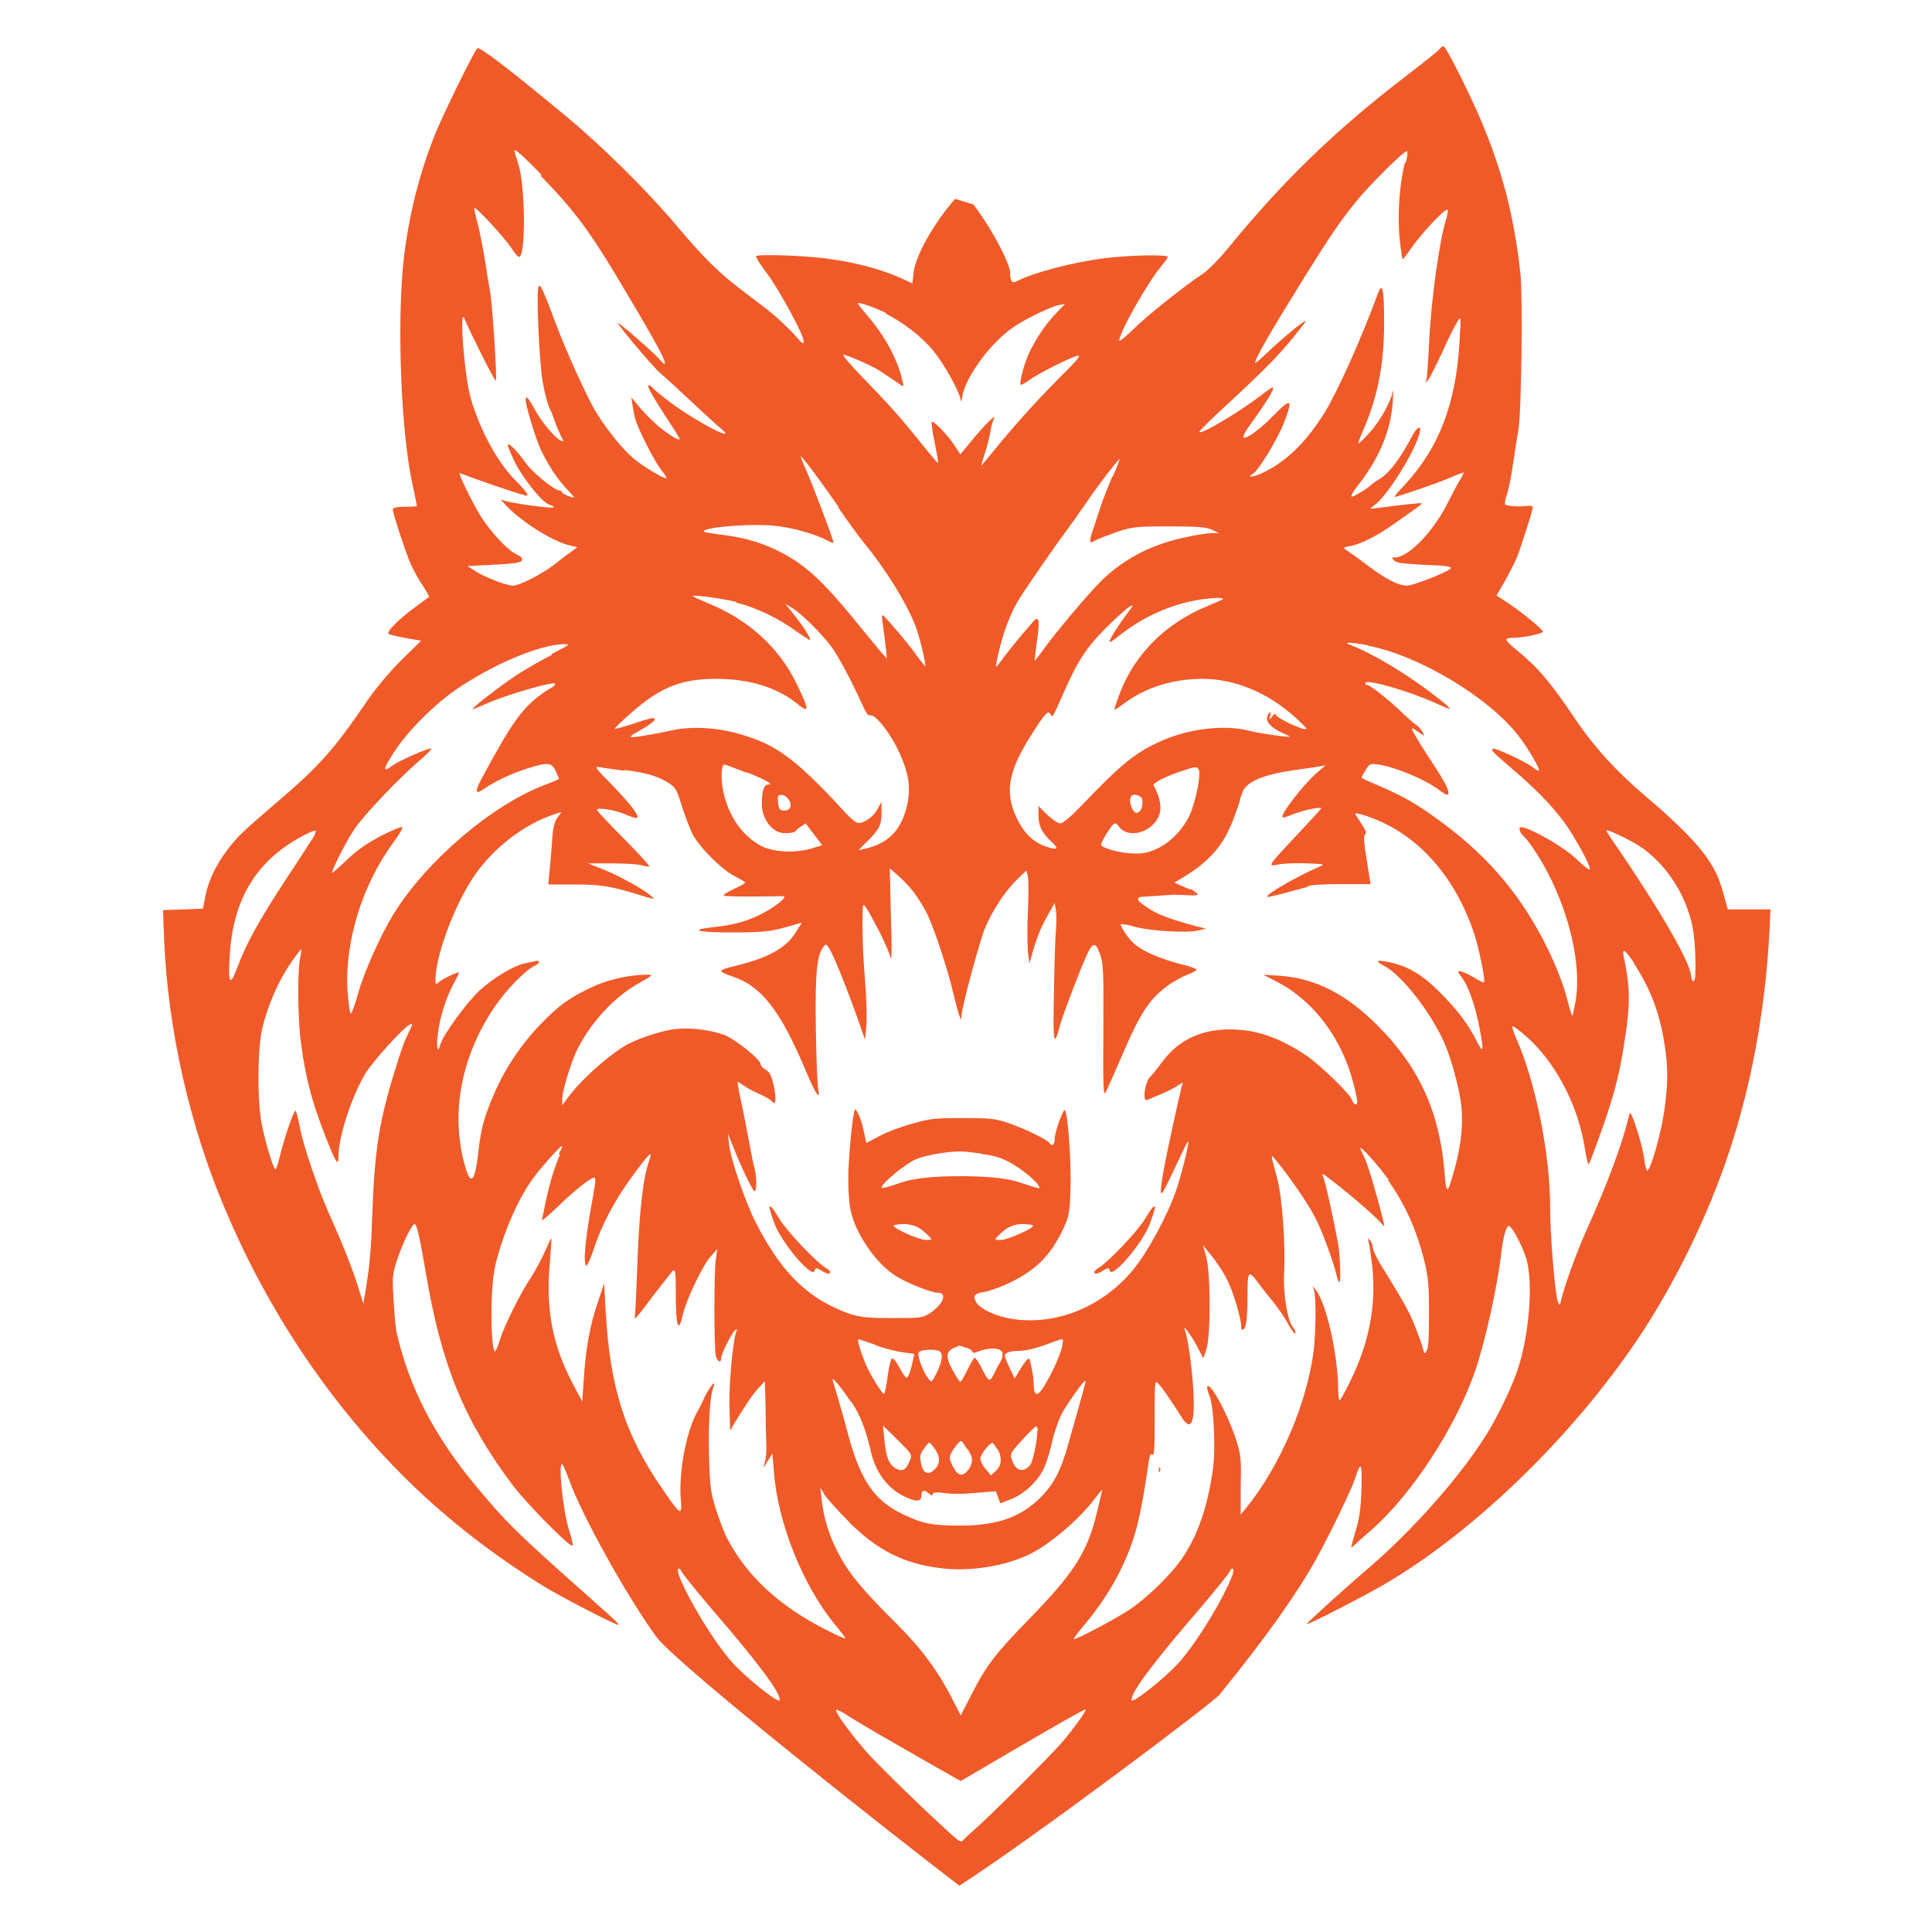 <?xml version="1.0" encoding="UTF-8"?>
<svg xmlns="http://www.w3.org/2000/svg" id="Layer_1" version="1.1" viewBox="0 0 512 512">
  <defs>
    <style>
      .st0 {
        fill: #f05a29;
        fill-rule: evenodd;
      }
    </style>
  </defs>
  <path class="st0" d="M233.6,460c4,2.3,10.3,5.9,14.1,8.1l6.9,3.9,8-4.7c4.4-2.6,11.8-6.9,16.5-9.6s8.5-4.8,8.6-4.7c.3.3-3,4.9-6.3,8.8-3.4,3.9-19.9,20.3-23.3,23.2-1.2,1-2.4,2.2-2.8,2.6-.5.7-1,.5-3-1.3-6.7-6-18.3-17.3-22.2-21.5-4.5-5.1-9-11.2-8.5-11.7.1-.1,1.3.4,2.5,1.2,1.2.8,5.5,3.4,9.5,5.7ZM254.3,499.7c19.4-12.5,67.1-48.4,68.9-50.6,12.4-15.3,20.4-26.6,25.7-36.1,3.4-6.2,9.2-18.1,10.1-20.9,1.7-5.2,2-4.7,1.8,2.7-.2,5.4-.6,7.9-1.6,11.1-.7,2.3-1.2,4.2-1.1,4.2s.5-.3.9-.7c.4-.4,2.4-2.2,4.5-4,10.7-9.4,22.4-27.3,27.5-42.3,2.6-7.6,5.8-22.1,6.8-30.6.5-4.6,1.4-7.8,2.1-7.6.9.3,3.4,5,4.5,8.4,2.1,6.4.8,21.6-2.6,30.8-2,5.4-5.8,13.1-9,17.8-6.9,10.6-18.8,23.9-29.7,33.3-8.5,7.3-16.9,15-16.8,15.2.3.3,17-8.3,22.2-11.5,23.2-14,48.5-38.7,65.5-64,9.8-14.6,18.7-32.8,24.3-49.8,5.9-17.8,9.5-37.6,10.6-57.8l.3-6.3h-11.3l-.7-2.5c-1.5-5.5-2.2-7.2-4.5-10.7-2.6-4-8.4-9.9-16.5-16.7-7.8-6.6-13.8-13.2-18.7-20.5-6.9-10.2-9.8-13.6-16-18.7-1.3-1-2.3-2.1-2.3-2.4s.9-.5,2.1-.5c2.5,0,7.6-1.1,7.6-1.6s-5.2-4.9-9-7.4l-3.3-2.2,2.2-3.8c1.2-2.1,2.6-4.9,3.2-6.3.9-2.2,4.2-12.4,4.2-13.2s-1.6-.3-3.5-.3-3.6-.2-3.8-.5,0-1.5.5-2.8c.4-1.3,1.2-5,1.6-8.2.5-3.2,1.1-7.2,1.4-8.9.8-4.2,1.2-35.7.5-41.6-1.7-15-4.7-26.7-10.3-40-3-7.2-9.4-19.9-10-19.9s-.9.4-1.3.9c-.4.5-4.2,3.5-8.5,6.8-18.8,14.4-32.9,28-47.7,46.2-2.2,2.6-5,5.5-6.4,6.4-4.7,3.1-14.3,10.7-18.2,14.5-2.1,2.1-3.9,3.5-3.9,3.2,0-2.1,7.5-15.4,11.1-19.7,1-1.2,1.8-2.3,1.8-2.5,0-.7-9.8-.5-16.6.3-8.2,1-19.3,3.9-23.6,6.2-1.1.6-1.6-.2-1.6-2.3s-4-10.4-9.7-18.1l-4.9-1.5c-5.8,6.7-10.5,15.1-11,19.6l-.3,2.8-3.5-1.6c-5-2.2-12.1-4.1-19.4-5-6.3-.8-18-1.2-18.5-.6-.2.2,1.2,2.4,3.1,4.9,3.1,4.2,9.5,16,9.5,17.6s-1.5-.8-3.4-2.7c-4.2-4.1-4.3-4.2-11.7-9.8-7.1-5.3-11.1-9.2-18.5-18-8.1-9.6-20.3-21.7-31.2-30.6-14.4-11.9-21.2-17-21.7-16.5-1,1-9.6,18.5-11.6,23.8-4.4,11.2-7.2,23.5-8.2,35.1-1.4,16.7-.3,42.6,2.4,55.6.8,3.7,1.4,6.7,1.4,6.8s-1.4.2-3.2.2-3.2.2-3.2.7c0,1.1,3.5,11.7,4.8,14.6.7,1.5,2,4,3.1,5.5,1,1.6,1.8,3,1.7,3.1-.1,0-1.6,1.2-3.4,2.5-4.7,3.4-8.1,6.9-7.3,7.3.3.2,2.4.7,4.6,1.1l4,.7-5.3,5.2c-3,3-6.8,7.5-8.9,10.6-9.1,13.3-12.5,17.2-24.7,27.6-8.5,7.3-9.8,8.5-12.5,12.1-3,4-5,8.1-5.8,12.3l-.6,3.2-5.3.2-5.3.2.3,7.9c1,23.8,6.8,49.5,16.3,71.7,11.2,26.4,26.8,49.8,46.1,69.4,11.2,11.3,23.6,21.1,37.9,30,4.8,3,19.8,10.7,20.1,10.4s-3.3-3.3-7.6-7.2c-19.3-17.1-22.3-20.1-30.1-29.5-11.2-13.4-17.8-26.4-21.1-40.8-.3-1.2-.6-5.1-.8-8.7-.4-6.3-.3-6.8,1.1-11,1.5-4.4,3.8-9,4.5-9s1.7,5.7,3,13.2c4.1,24.2,10.1,38.8,22.9,55.9,3.6,4.8,15.3,16.7,15.9,16.1.2-.2-.2-2-.9-4.1-1.7-5.5-3-18.8-1.7-17.4.2.3,1,2.1,1.7,4,3.3,9.4,15.6,31.4,23.3,41.9,6.9,8.4,61.9,51.8,80.5,66ZM209.2,212.2c.8,1.6,0,2.8-1.7,2.6-.9-.1-1.2-.6-1.3-2.2-.2-1.9,0-2,1.1-1.9.7,0,1.5.8,1.9,1.5ZM302.7,211.8c.3,1.8-.4,3.6-1.5,3.6s-2.4-3.4-1.3-4.5c.7-.7,2.6,0,2.8.9ZM273.8,324.8c0,.8-6.8,3.8-8.6,3.8-1.9,0-1.9,0,.4-2.1,1.5-1.4,3.4-2.1,5.3-2.1,1.6,0,2.9.2,2.9.4ZM236.8,324.8c0,.8,6.8,3.8,8.6,3.8,1.9,0,1.9,0-.4-2.1-1.5-1.4-3.4-2.1-5.3-2.1-1.6,0-2.9.2-2.9.4ZM247.9,384.2c1.4,2.1,1.2,3.9-.4,5.4-1.6,1.4-2.9.8-3.4-1.7-.4-1.9-.3-2.5.7-3.9.6-.9,1.3-1.7,1.5-1.7.2,0,.9.9,1.6,1.9ZM264.3,383.9c1.3,2.2,1.2,4.5-.4,5.9l-1.3,1.2-1.4-1.7c-.8-.9-1.4-2.2-1.4-2.8,0-1,2.4-4.1,3.2-4.1.2,0,.7.7,1.2,1.6ZM256.8,384.8c1.2,1.3,1,3.5-.5,5.1-1.4,1.5-2.6,1.1-3.8-1.3-1-2-1-2.4-.3-3.7.4-.8,1.2-1.9,1.7-2.4.8-.8.9-.8,1.4,0,.3.5,1,1.5,1.6,2.2ZM248.8,358c1.2.5,1,2.5-.5,5.7-1.4,2.7-1.4,2.8-2.3,1.6-1.4-1.8-2.9-5.9-2.6-6.8.3-.8,3.7-1.1,5.4-.5ZM241.1,387.1c-1,2.4-1.8,2.9-3.4,2.2-2-.9-2.9-3-3.3-7.5l-.4-4,3.9,3.8c3.8,3.8,3.9,3.9,3.2,5.5ZM274.9,379.2c0,2.7-1.2,8.2-1.9,9.1-1.9,2.1-3.8,1.5-4.8-1.3-.6-1.7-.5-1.9,2.7-5.4,1.8-2,3.5-3.6,3.7-3.6.2,0,.4.5.4,1.2ZM256,357.1c.9.3,1.7.8,1.7,1.1s.4.4.9.2c3.6-1.5,7.1-1.3,7.1.4s-.8,2.2-1.7,4.1c-1.8,3.7-1.7,3.8-4-.6-.7-1.4-1.5-2.5-1.7-2.5s-1.1,1.5-1.9,3.2c-.9,1.8-1.7,3.2-1.9,3.2s-1.1-1.4-2.1-3.2c-1.9-3.5-1.7-5,.7-5.9.6-.3,1.2-.5,1.2-.5,0,0,.8.2,1.7.6ZM232,356.5c2.5.9,5.8,1.7,7.4,1.9l2.9.4-.4,1.9c-.5,2.5-1.2,4.4-1.7,4.4-.2,0-1.1-1.2-1.9-2.8-.9-1.7-1.7-2.6-2-2.2-.3.3-.8,2.5-1.1,4.9s-.8,4.4-.9,4.4c-.6,0-3.9-5.4-5.1-8.4-1.4-3.5-2.1-6.1-1.7-6.1.1,0,2.3.7,4.8,1.6ZM281.5,356.7c-.6,3.3-5.4,12.7-6.6,12.7s-.8-2.1-1.1-4.6c-.4-2.5-.9-4.7-1.1-4.8-.2-.1-1.2,1-2.1,2.5l-1.7,2.8-1.3-2.7c-.7-1.5-1.3-2.9-1.3-3.3,0-.8,1.3-1.3,3.6-1.3s5.4-.9,9.3-2.4c2.7-1,2.7-1,2.3.9ZM326.7,417.2c-2.5,6.6-9.3,17.7-14.1,23.2-3.4,3.9-12.4,11.1-12.7,10.2-.5-1.6,5.2-9.4,17.9-24.1,4.5-5.3,8.2-9.9,8.2-10.2s.3-.6.6-.6.4.6,0,1.6ZM179.8,417.2c2.5,6.6,9.3,17.7,14.1,23.2,3.4,3.9,12.4,11.1,12.7,10.2.5-1.6-5.2-9.4-17.9-24.1-4.5-5.3-8.2-9.9-8.2-10.2s-.3-.6-.6-.6-.4.6,0,1.6ZM259.9,305.8c4.3.5,6.3,1.2,10.2,3.8,3.1,2.1,5.8,4.8,5.3,5.3-.1.1-2.4-.6-5-1.5q-4.8-1.7-15.8-1.7t-15.8,1.7c-2.6.9-4.9,1.6-5.1,1.4-.7-.7,6.4-6.6,9.3-7.7,3.1-1.2,9.8-2.2,12.4-1.9.9,0,2.9.3,4.6.5ZM82.7,222.4c-.6,1-3.8,5.9-7.1,10.9-7,10.7-10.2,16.5-12.6,22.8-2.1,5.6-2.6,4.9-2.1-3.1.9-14.7,7-24.8,19-31.3,2-1.1,3.7-1.8,3.8-1.5,0,.3-.4,1.3-1,2.3ZM432.8,223.2c7.8,4.3,14,13.3,15.8,22.7.8,4.4,1,14.1.3,14.1s-.6-.8-.8-1.8c-.7-4.2-9-18.4-21.4-36.4-.5-.8-1-1.6-1-1.7,0-.4,4,1.4,7.1,3.1ZM198,204.7c5,2,7.1,3.2,5.6,3.2s-1.7,3-1.7,5.2c0,4.1,2.9,7.7,6.1,7.7s2.6-.6,3.6-1.3l1.9-1.3,2.2,2.9,2.2,2.9-3,.9c-4.5,1.3-10.6.9-13.7-1-5-2.9-8.6-8.5-9.7-15.1-.5-3.2-.3-6.2.5-6.2.2,0,2.8,1,5.9,2.2ZM317.7,203.9c.6,1.7-.9,9-2.6,12.5-2.9,5.7-8.5,9.8-13.7,9.8s-9.2-1.6-9.6-2.2c-.3-.5,3-5.8,3.6-5.8s.8.5,1.3,1.1c3.1,3.5,10.2.5,10.8-4.6.2-1.8-.5-4.3-1.8-6.6-.3-.5,2.9-2.2,6.7-3.5,4.4-1.5,4.9-1.6,5.3-.5ZM225.7,371.6c2.2,3.3,3.8,7.3,5.1,13.1,1.3,5.6,4.4,9.7,8.9,11.9,3.1,1.5,4.5,1.4,4.5-.3s1-1.4,2.1-.4c.5.5.8.5.9,0,.1-.4,1-.5,2.5-.3,2.7.4,5.3.4,10.4-.1l3.8-.3.6,1.6.6,1.6,2.8-1.1c3.5-1.3,7.2-4.8,8.8-8.3.7-1.5,1.6-4.5,2.1-6.8.5-2.3,1.6-5.5,2.4-7.2,1.6-3.1,6.5-9.9,6.5-9,0,.3-.7,3-1.6,6.1s-2.2,7.9-3,10.6c-1.9,6.9-3.8,10.6-7.3,14.1-5.3,5.3-11.5,7.5-21.5,7.5-7.4,0-9.7-.5-15-3-7.6-3.6-11.3-9-14.6-21.4-1.5-5.7-3-10.7-4-14-.5-1.5,1.9,1.3,4.8,5.6ZM294.8,126.2c-1.1,2.6-2.4,5.9-2.9,7.4-.5,1.4-1.3,4-1.9,5.8-1.5,4.2-1.4,4.9.1,3.9.7-.4,3.3-1.4,5.8-2.3,4.3-1.4,5.1-1.5,14-1.5,7.5,0,9.8.2,11.3.9l1.9.9h-2c-1.1,0-3.8.4-6,.9-9,1.7-16.5,5.4-22.6,11.1-3.3,3.1-12.8,14.3-16.4,19.4-1,1.4-1.9,2.5-1.9,2.4,0,0,.2-2.4.6-5.2.7-4.8.6-6.2-.3-5.8-.5.2-6.6,7.5-8.8,10.5-.9,1.3-1.7,2.2-1.8,2.1,0,0,.3-2.1.9-4.4,1.1-4.7,2.9-9.5,4.9-12.9,1.5-2.6,10-14.9,13.1-19,1.2-1.6,3.5-4.9,5.1-7.2,2.8-4.2,8.4-11.5,8.8-11.5.1,0-.7,2.2-1.9,4.8ZM222.1,134.4c2.5,3.7,5.5,7.8,6.6,9.1,6.1,7.5,11.2,15.7,13.8,22.1,1.2,2.9,3,10.7,2.7,11,0,0-1.2-1.4-2.5-3.2-2.4-3.4-8.7-10.7-8.9-10.4s.2,2.7.6,5.8c.4,3.1.7,5.7.6,5.7s-2.9-3.3-6.3-7.5c-9.9-12.3-14.7-16.9-21.3-20.4-4.9-2.6-9.7-4.1-16.2-4.9-4.8-.6-5.4-.8-4.1-1.3,2.2-.9,12.6-1.6,17.9-1.1,4.5.4,10.8,2.1,14.4,4,1.5.8,1.6.8,1.3-.2-.7-2.4-5.8-15.8-7.1-18.6-.8-1.7-1.4-3.3-1.4-3.5,0-.6,5.1,6.2,10,13.3ZM234.7,83.1c4.8,2.4,9.5,6.1,12.6,9.8,3,3.7,7.1,11.1,7.3,13.2,0,.6.3,0,.5-1.4.6-3.5,4.7-10,9.2-14.4,2.6-2.6,5-4.3,8.9-6.3,2.9-1.5,6.1-2.9,7.2-3.1l1.9-.4-2.5,2.6c-3,3.1-5.8,7.5-7.4,11.2-1.2,2.8-2.3,7.3-1.9,7.7.1.1,1-.4,2-1.1,2.1-1.6,10.9-6.1,13-6.6,1.2-.3.1,1-4.9,6-6,6-12.2,12.9-18.1,20.2-1.4,1.7-2.5,3-2.5,2.9s.5-1.8,1.1-3.6,1.2-4.4,1.4-5.6.6-2.7.9-3.2c.8-1.6-2.4,1.5-5.9,5.8l-3,3.6-1.7-2.6c-1.9-2.8-5.4-6.4-5.9-6-.1.1.2,2.6.8,5.5.6,2.9,1,5.3.9,5.4s-2-2.2-4.3-5c-5.3-6.7-9-10.8-15.9-17.9-3.1-3.2-5.3-5.8-4.9-5.8.9,0,8,3.1,9.7,4.3.7.5,2,1.3,2.7,1.8s1.9,1.3,2.5,1.7c1.1.8,1.2.8.7-1.1-1.2-5.4-4.6-11.7-9.2-17-1.4-1.7-2.6-3.2-2.6-3.3,0-.5,4.6,1.1,7.6,2.6ZM79.5,254c-.7,3.8-.6,16.3.3,22.7,1.3,9.6,3,15.9,7.1,26.1,2.2,5.5,2.8,6.3,2.8,3.6,0-5.1,3.4-15.5,7-21.7,1.8-3.1,10-12.2,11.8-13.1.9-.5.9-.4.3,1-.4.8-.8,1.7-1,2.1-.6.8-3.4,9.4-5,15.3-2.6,9.5-3.6,17.2-4.1,30.8-.4,11.8-.8,15.1-2,22.3l-.4,2.4-1.5-4.8c-1.6-5-3.9-10.8-7.7-19.3-3-6.8-6.8-18.1-7.6-22.5-.4-2.1-.9-4.1-1.1-4.5-.4-.7-3.1,7.2-4.4,12.7-.4,1.5-.8,2.8-1,2.8-.5,0-2.5-6.5-3.6-11.8-1.3-6.4-1.2-21.1.3-26.4,2-7.4,5-13.5,9-18.8.6-.8,1.1-1.4,1.2-1.3,0,0-.1,1.2-.4,2.5ZM432.9,255.1c4.8,7.5,7.1,13.7,8.4,22.8.8,5.7.7,10-.3,16.8-.9,6.1-3.7,15.9-4.5,15.5-.2-.1-.6-1.4-.7-2.8-.2-1.4-.9-4.6-1.7-7.1q-2-6.4-2.3-5.1c-1.5,6.9-5.6,18.1-11.4,30.9-2.4,5.3-5.9,14.9-6.7,18.5-.3,1.4-.4,1.5-.8.5-.8-2-2.1-17.6-2.1-25.3,0-14-3.9-33.4-9.1-44.9-.6-1.4-1-2.7-.9-2.9s1.8,1,3.6,2.6c7.8,6.8,13.9,18.4,15.6,29.8.4,2.4.8,4.3,1,4.1.2-.2.9-1.8,1.5-3.6,4.9-13.2,6.6-19.2,8.1-29.5,1.5-9.6,1.4-13.8-.3-22-.5-2.3.4-1.7,2.7,1.7ZM224.9,403.3c7.7,7.6,14.6,11.1,24.5,12.3,8.6,1.1,19.4-1,25.8-5,5.1-3.1,11.4-8.8,14.5-12.9,1.3-1.7,2.4-3,2.4-2.9s-.6,2.8-1.4,6c-2.5,10.5-6.1,16.1-18,28.3-8.7,8.9-11.3,12.2-15.2,19.9l-2.9,5.6-2.1-4.1c-3.8-7.5-8.2-13.5-14.7-20-8.6-8.5-12.4-13-15-17.7-3-5.4-4.5-10.2-5.1-15.8l-.3-2.7,1.2,1.9c.6,1,3.5,4.2,6.3,7ZM146.3,173.5c-2.9,1.5-7.3,4-9.7,5.6-4.7,3.2-11.6,8.5-11.3,8.8.1.1,1.8-.6,3.8-1.5,5.1-2.3,18-6,18-5.2s-1.3,1.1-2.8,2.2c-5.7,3.9-8.4,7.6-16.7,23-1.8,3.4-1.7,4.3.6,2.7,2.9-2,6.9-3.9,11.1-5.3,5.9-1.9,6.9-1.8,8,.6.5,1.1.9,2,.8,2.1,0,0-1.8.8-3.7,1.5-14,5.3-31.5,20.2-40.2,34.4-3.5,5.7-7.7,15.2-9.4,21.2-.8,3-1.7,5.2-1.9,5-.2-.2-.6-3-.8-6.1-.8-12.8,3.9-28.1,12.2-39.3,1.5-2,2.5-3.8,2.3-4s-2.7.8-5.6,2.3c-3.6,1.9-6.4,3.8-9.1,6.4-2.1,2-3.9,3.6-3.9,3.4,0-.9,3.7-8.2,5.8-11.4,2.5-3.8,12.3-14.1,17.8-18.7,1.6-1.4,2.8-2.6,2.7-2.8-.4-.4-8.4,3.1-10.3,4.5-2.6,1.9-2.6,1.1.3-3.4,3.6-5.7,11.2-13.2,17.2-17.2,10.1-6.7,21.6-11.4,27.9-11.6,1.9,0,1.7.1-3.2,2.6ZM324.2,158.8c0,0-2.1.9-4.4,1.9-10.9,4.5-19,12.6-23,22.9-.8,2.2-1.5,4.2-1.5,4.4s1.1-.4,2.5-1.5c5.5-4.2,13-6.6,20.8-6.6s16.9,3,25.2,10.7c1.3,1.2,2.4,2.3,2.4,2.5,0,.9-8-2.8-8.1-3.7,0-.4-.4-.2-.9.4-.8,1.1-.9,1.1-.6-.1.4-1.5-.4-1.1-.8.4-.3,1.3,1.3,2.9,4,4.1,1.1.5,2,.9,2,1,0,.3-7.7-.8-10.6-1.5-6.8-1.8-16.5-.6-24.2,3-6.3,2.9-10.3,6.2-20.4,16.8-2.8,2.9-4.9,4.7-5.6,4.7s-2.2-1.1-3.5-2.3l-2.3-2.3v2.4c0,2.8.9,4.7,3.2,6.8,2.2,2.1,2.1,2.5-.4,1.8-3.9-1.1-6.5-3.5-8.6-7.9-3.4-7.2-2.1-12.9,5.1-23.8,2.7-4.1,3.3-4.6,3.9-3.6.6.9.4,1.2,3.2-5.1,3.9-8.9,6.2-12.5,11.5-17.8,2.7-2.7,5.5-5.2,6.2-5.6,1.2-.6,1.2-.6-.3,1.4-2,2.6-5,7.2-5,7.8s1.6-.8,3.6-2.3c6.4-4.9,14.5-8.2,22-9,3.2-.4,4.9-.3,4.4.2ZM362.5,171.1c13.6,2.6,32.2,13.8,40,24,2.5,3.2,5.9,9.1,5.3,9.1s-1.1-.5-1.9-1.1c-2-1.4-9.5-4.9-10.2-4.7-.8.3,0,1,5.1,5.4,5.8,4.9,10.5,9.7,13.8,14.2,2.7,3.7,7.2,11.9,6.7,12.4-.2.2-1.8-1.1-3.7-2.9-4.2-3.9-14.9-9.6-14.9-8s1.2,1.9,2.6,3.9c8.9,12.2,14.1,29.9,12.3,41.6-.4,2.3-.8,4.2-.9,4.2s-.7-1.7-1.2-3.7c-2-8.1-7.2-19-13.3-27.5-6.4-8.9-14.2-16.3-25.4-23.8-3.1-2.1-7.4-4.3-11.9-6.2-2.2-.9-4.1-1.8-4.1-1.9s.5-1,1.1-2c1-1.7,1.2-1.8,3.4-1.5,4.9.8,12.7,4.1,16.3,6.9,3.5,2.8,2.9,0-1.4-6.4-3.2-4.8-6-9.4-6-9.9s.8.2,1.7.8c1.7,1.2,1.7,1.2,1.1,0-.3-.6-1.1-1.5-1.7-1.9-.6-.4-2.5-2-4.2-3.7-3.6-3.4-8.1-6.9-8.8-6.9s-.4-.2-.4-.5c0-1.2,11.7,2.2,18.7,5.4,1.9.9,3.5,1.5,3.6,1.4.3-.3-6.8-5.8-11.9-9.1-5.4-3.5-10.8-6.4-14.2-7.7-2.6-.9-.6-.9,4.4,0ZM195.1,159.7c5.3,1.3,11.1,4.1,15.8,7.5,2,1.4,3.7,2.5,3.8,2.4.3-.3-2.1-4.1-4.7-7.2l-1.9-2.4,1.8,1.1c2.5,1.5,7.8,6.8,10.3,10.1,2,2.7,5.5,9.3,8.3,15.5.9,2.1,1.6,3.1,2.1,2.9,1.3-.5,5.5,4.8,7.9,10.2,2.2,4.9,2.8,8.5,2.1,12.6-1.3,7.1-4.9,11.1-11.3,12.5l-1.8.4,2.6-2.6c3-3,3.6-4.2,3.5-7.7v-2.5s-1.1,2-1.1,2c-1,1.9-3.4,3.6-4.9,3.6s-4.2-3.6-8.5-8c-9.9-10.2-14.8-13.4-24.3-15.9-5.3-1.4-11.5-1.7-16-.8-5.5,1.2-11.4,2.2-11.6,1.9s1.1-1,2.7-1.9c4.5-2.6,4.9-3.9.7-2.5-1.4.4-3.6,1.2-5,1.6-1.4.4-2.6.7-2.7.6-.1-.1,1.9-2,4.4-4.2,7.7-6.8,13.3-9,22.5-9s16.5,2.5,21.6,6.7c3.2,2.6,3.1,1.5-.4-5.6-4.5-9.3-12.5-16.6-22.8-20.9-2.4-1-4.4-1.9-4.6-2.1-.6-.5,7.3.5,11.5,1.5ZM143.2,46.5c8.5,8.7,12.6,14.1,20.2,26.7,8.5,14.2,12.8,21.8,12.8,22.9s-1.1-.7-2.5-2c-4-3.8-9.8-8.7-10-8.5s8.9,11.2,11.3,13.3c1.2,1,4.9,4.4,8.3,7.6,3.4,3.2,6.9,6.4,7.8,7.1,4.7,4-6.4-1.7-13.5-7-2.1-1.6-4.1-3.2-4.5-3.7s-.9-.8-1.2-.8c-.6,0,1.1,3.1,5.3,9.5,1.6,2.4,2.9,4.5,2.9,4.7,0,.6-2.1-.6-4.7-2.6-1.6-1.2-4-3.6-5.5-5.3l-2.6-3.1.3,2c.2,1.1.5,2.9.8,3.9.9,3,5.1,11.1,6.8,13.3.9,1.1,1.5,2.1,1.4,2.2-.4.4-6.2-3.1-8.7-5.2-3-2.5-7.3-7.9-10.2-12.7-2.2-3.8-7.4-15.1-10-22-3.9-10.4-4.6-11.8-5-10.8-.6,1.7.2,19.7,1.1,25.1.5,2.8,1.3,6.1,1.9,7.2s1.1,2.8,1.4,3.5c.2.7.9,2.3,1.4,3.4,1,2,1,2,0,1.5-1.7-.9-5.2-5.2-6.9-8.4-1.5-2.8-2.3-3.7-2.3-2.3s2.6,10.1,3.9,12.9c1.8,4,4.7,8.3,7,10.7,1.1,1.1,1.9,2.1,1.9,2.2s-.7,0-1.6-.4c-.9-.3-1.6-.8-1.6-1s-.3-.4-.6-.4c-1.3,0-7.1-4.7-8.9-7.2-2.2-3.1-4.4-5.4-4.8-5-.2.2.6,2,1.6,4.2,2.1,4.4,7.3,11,9.3,11.7,2.9,1.1,1.1,1.1-6.7,0-1.9-.3-4.1-.7-4.8-.9l-1.3-.4,1.1,1.2c3.8,4.3,12.7,10,17.4,11l1.8.4-1.6,1.2c-.9.6-3,2.2-4.6,3.5-3.5,2.6-9.1,5.5-10.9,5.5s-8-2.5-10.2-4l-1.8-1.2,6.3-.3c6.2-.3,8.2-.6,8.2-1.4s-1.1-1.1-2.4-1.9c-2.2-1.4-6.3-5.9-8.6-9.6-2.3-3.7-6.2-11.7-5.5-11.4,3.4,1.3,10.3,3.7,12.5,4.4,1.5.5,3.3,1.1,4.2,1.3,1.3.4,1.4.4,1-.4-.3-.5-1.5-1.9-2.7-3.1-4.7-4.5-9.6-13.3-12.1-21.9-1.8-6-3.2-25.5-1.6-21,1,2.6,7.9,16.4,8.2,16.2.4-.4-.9-20-1.5-23.5-.3-1.6-.9-5.4-1.4-8.5-.5-3.1-1.3-7.4-1.9-9.6-.6-2.2-1-4-.9-4.2.4-.4,8.1,8,9.8,10.6.9,1.4,1.8,2.5,2.1,2.4,1.8-.5,1.6-18.8-.2-24.5-.6-1.9-1.1-3.5-1.1-3.6,0-.8,1.9.9,7.3,6.4ZM372.3,43.2c-1.4,5.4-2,13.8-1.4,19.8.3,3,.7,5.6.8,5.7s1.1-1.2,2.2-2.8c2.4-3.6,9.2-10.9,9.7-10.3.2.2,0,1.2-.3,2.3-1.8,5.5-4.1,21.9-4.6,33.3-.2,4.4-.5,8.5-.6,9.1-.8,2.7,1-.3,3.9-6.5,1.7-3.8,3.6-7.6,4.2-8.5,1-1.6,1-1.6.6,5.1-.9,16.6-5.5,28.5-14.9,38.5-1.5,1.5-2.5,2.8-2.3,2.8.7,0,11.2-3.6,14.7-5.1,1.8-.8,3.5-1.4,3.6-1.4s-.3.9-1,2c-.7,1.1-1.9,3.5-2.8,5.2-4.1,8.6-11.4,16-15,15.3-.3,0-.1.3.3.8.7.7,2.4.9,8.2,1.2,5.8.2,7.2.4,6.8,1-.8.9-9.9,4.5-11.5,4.5-2.3,0-5.5-1.6-10.4-5.3-2.6-2-5.2-3.8-5.8-4.2-.9-.5-.7-.7,1.2-1,2.8-.5,7.2-2.8,11.3-5.7,1.8-1.3,4.2-3,5.5-3.9,1.3-.9,2.2-1.6,2.1-1.7-.2-.2-5.5.4-11.6,1.2-2.4.3-2.4.3-1.1-.6,3.3-2.2,10.8-14.1,12.1-19.2.6-2.3-.6-1.8-2,.8-2.6,5.1-5.8,9.5-8.1,11-1.3.8-2.4,1.6-2.6,1.8-.7.8-4.6,3.2-5.2,3.2s.6-1.8,2.3-3.9c5.3-7.1,8-13.9,8.5-21.3.1-2.2.2-3.4,0-2.7-.5,2.8-3.4,7.9-6.1,10.9-1.5,1.7-2.9,3-3,2.9-.1-.1.4-1.5,1.1-3.1,4-9.1,5.8-18.1,5.7-29.5,0-8.9-.5-10.4-1.8-6.7-4.3,11.7-10.5,25.5-14,31.2-5,8-10.4,13.2-16.8,16.1-2.3,1-3.9,1.1-2.1,0,1.4-.8,6.4-9,8.1-13.3,2.6-6.7,2.1-7-3-1.8-1.9,2-4.8,4.4-6.3,5.2q-3,1.6.6-3.3c3.7-5.1,6-8.8,5.9-9.4s-1.2.4-2.6,1.4c-5.3,4.2-16.3,10.9-17,10.2-.1-.1,2.6-2.9,6.1-6.1,13.1-12.1,15.9-15.1,21.6-22.5.7-.9.7-1,0-.6-1.4.8-6.6,5.2-9.8,8.3-1.7,1.6-3.1,2.8-3.1,2.6,0-1.2,4-8.1,13.5-23.4,6.8-10.9,9.3-14.5,13.7-19.9,3.5-4.2,12.1-12.8,13-12.8.3,0,.2,1.3-.2,2.8ZM367.8,312.7c4.6,6.5,7.6,13.2,9.7,21.6,1,4.1,1.2,6.2,1.2,13.7s-.2,9.2-.6,9.9c-.6,1-.6,1-1-.5-.2-.9-1.2-3.6-2.1-5.9-1.5-3.9-3.2-6.8-9.3-16.7-.9-1.5-1.8-3.4-1.9-4.2,0-.8-.5-1.7-.8-2-.6-.5-.6-.4-.3.4.2.6.6,3.7,1,6.9,1,10.3-.9,20.1-5.9,30.2-1.3,2.7-2.6,5-2.8,5s-.4-1.8-.4-3.9c-.2-8.8-3.1-21.6-5.8-25.2l-.9-1.2.4,1.5c.5,2.3.4,11.3-.2,15.9-1.8,13.9-9,30.6-18,41.6l-1.3,1.6v-7.8c.2-7.2,0-8.1-1.3-12.3-2.1-6.4-6.6-14.8-7.5-13.9-.2.2,0,1.4.6,2.7,1.1,3,1.6,14.2.8,19.5-1.4,9.7-3.9,17.1-8,23.2-2.8,4.2-9.3,10.6-14.1,13.8-3.8,2.5-13.8,7.8-14.7,7.8-.2,0,.7-1.4,2.2-3.1,6.4-7.5,11.2-15.8,13.8-24.3,1.3-4,2.7-11.6,3.8-19.5.3-1.9.5-2.4,1-2,.5.4.6-1.7.6-9.6,0-9.2,0-10.1.8-9.4.9.8,3.6,4.7,6.1,8.7,2.8,4.6,3.9,2.2,3.3-7.6-.4-5.9-1.4-13-2.2-15.1-.7-1.9,1.8,1.5,3.4,4.6l1.5,2.9.8-2.4c1.2-3.7,1.1-20.2,0-24.4l-.9-3.2,1.3,1.6c2.5,3,4.4,5.9,5.6,8.6,1.4,3.1,3.2,9.4,3.2,11s.2,1.1.5,1.1c.8,0,1.2-2.7,1.2-8.9,0-6.8.2-7,3.1-3.1,1,1.4,2.9,3.7,4.1,5.2s2.9,4.1,3.7,5.6c.9,1.6,1.7,2.6,1.8,2.2.1-.3-.2-1-.6-1.5-1.5-1.7-2.7-8.9-2.4-14.5.4-7-.5-20.2-1.8-24.9-1.9-7.2-1.9-6.8-.2-4.7,3.2,3.8,8.3,11.2,10.1,14.7,1.9,3.5,5.1,12.3,5.9,15.9.2,1,.5,1.6.7,1.4.4-.4.1-7.3-.4-10.2-1.6-8.4-3.3-15.9-3.8-17.2-.5-1.4-.5-1.4.5-.7,4.3,3.1,12.9,10.4,14.7,12.5,1,1.1,1,1.1.6-.5-1.6-6.5-4.1-15.1-5-16.8-.6-1.2-1.1-2.3-1.1-2.5,0-.8,5,4.8,7.6,8.5ZM307.1,389.6c0,.6.2.8.3.3.2-.4.1-.8,0-1-.2-.2-.3.2-.3.7ZM148.4,306c-1.5,3.4-2.9,8.2-3.8,12.5-.4,2.2-.9,4.4-1,4.8-.1.4,1.7-1.1,4.2-3.5,2.4-2.4,5.7-5.2,7.2-6.3,3.3-2.3,3.2-2.4,2,4.4-2,10.9-2.5,17.2-1.6,17.5.3,0,1.2-2.1,2.1-4.8,1.9-5.9,5.6-12.9,10.3-19.2,4.4-6,5.3-6.8,4.2-3.7-1.7,4.9-2.7,14.2-3.2,30.1-.2,5.8-.5,10.9-.6,11.5s1.9-1.8,4.5-5.4c2.7-3.5,5.2-6.7,5.6-7.1.7-.5.8.4.8,6.6,0,8.1.7,10.1,1.8,5.2.9-4,5.3-13.3,7.5-15.7l1.7-1.9-.4,2.7c-.5,3.3-.5,23.6,0,25.6.4,1.6,1.4,2,1.4.7s3-7,3.8-7.6c.5-.3.5,0,.2.6-.9,2.4-1.9,13.4-1.8,19.5l.2,6.6,1.3-2.2c3-4.9,4.6-7.3,6.2-9l1.7-1.9.2,7.7c0,4.2.2,8.7.2,9.9,0,1.2-.1,2.9-.4,3.8l-.4,1.6,1.2-1.9,1.2-1.9.4,5c1.1,13.7,7.8,30.3,16.4,40.6,1.5,1.8,2.6,3.3,2.5,3.4s-2.2-.8-4.7-2.1c-12.8-6.4-21.5-14.5-26.8-24.8-.6-1.3-1.9-4.6-2.8-7.4-1.4-4.5-1.6-6.1-1.8-14.2-.2-8.5.2-15.7,1.2-18.2.9-2.2-1.2.2-2.4,2.8-.6,1.4-1.5,3.2-2,4-2.9,5.4-4.8,15.6-4.3,22.8.4,4.8.1,4.7-4.7-2.3-10.1-14.5-14.1-27.2-15.2-47.6l-.4-7.1-1.7,5.1c-2.1,6.1-3.2,12.4-3.7,20.4l-.4,5.8-2.4-4.5c-5.5-10.4-7.3-19.8-6.2-32.2.3-3.5.5-6.4.4-6.5s-.8,1.5-1.7,3.5-2.5,5-3.6,6.7c-2.8,4.1-7.1,12.8-8.3,16.6-.5,1.7-1.1,3.1-1.3,3.1-.7,0-1.1-6.1-.9-13.4.2-5.6.6-8.4,1.7-12.2,2.1-7.2,5.1-14.1,8.6-19.3,1.9-2.8,7.7-9.4,8.2-9.4s-.2.9-.7,2ZM165.8,204.1c5.6.7,8.8,1.7,11.4,3.4,1.9,1.2,2.2,1.9,3.5,6.1.8,2.6,2.1,5.9,2.8,7.4,1.9,3.6,7.8,9.5,11.2,11.2,1.5.8,2.8,1.5,2.8,1.7s-1.3.9-3,1.7-2.9,1.5-2.7,1.7c.5.5,15.2.2,15.7.2,1.6,0-2.3,3.1-6.5,5.1-3.8,1.8-7,2.6-12.7,3.2-5.8.7-3.1,1.3,5.6,1.3,8.6,0,10.4-.2,15.8-1.8l2.8-.8-1.7,2.7c-2.6,4.2-7.7,6.9-16.9,9-1.5.4-2.8.8-2.8,1.1s1.3.9,2.8,1.4c7.9,2.6,12.9,9,19.7,25.2,2.7,6.4,3.9,8,3.2,4.5-.2-1.3-.5-8.6-.6-16.3-.2-14.2.3-18.8,1.9-21,.7-1,.8-1,1.5,0,1.3,1.7,6.5,15,9.6,24.4,0,.2.2-1.5.4-3.7s0-7.9-.4-12.6c-.6-7.1-.8-15.5-.5-19,0-1.2,1.2.6,4.3,6.6,1.5,3,2.9,6.2,3.1,7.2.2,1,.3-3.9,0-11l-.3-12.9,2.7,2.4c3,2.7,5.3,5.9,7.3,9.9,1.7,3.5,5.3,14.2,6.8,20.7.7,2.8,1.4,5.6,1.7,6.2.4,1.1.4,1.1.5,0,0-2.2,4.9-20.2,6.3-23.5,1.9-4.5,5.4-9.8,8.4-12.7l2.5-2.4.4,1.5c.2.8.2,5,0,9.3s-.1,9.2,0,10.8l.4,3,.7-2.4c1.1-4,2.3-7.1,4.2-10.4l1.8-3.2.3,1.8c.2,1,.2,3.6,0,5.9s-.4,9.7-.5,16.6c-.3,13.1,0,14.4,1.7,7.8.4-1.5,2.4-6.9,4.4-12,4-10.2,4.6-10.8,6.2-6.3.8,2.4.9,4.8.8,20.2-.1,14.4,0,17.3.6,16.2.4-.7,2.2-4.9,4.1-9.2,5-11.7,7.3-15.3,12.1-18.9,1.6-1.2,4.1-2.6,5.5-3.1,1.4-.5,2.5-1.2,2.4-1.4s-2-.9-4.2-1.4-5.9-1.8-8.1-2.8c-3.2-1.6-4.5-2.5-6.1-4.7-1.1-1.5-1.8-2.9-1.7-3,.2-.2,1.8,0,3.7.6,3.9,1.1,13.7,1.7,16.8,1l2.1-.5-2.4-.6c-6.1-1.6-10.1-3-12.4-4.5-2.6-1.7-4.2-2.8-2.6-3.3l9-.6c6.3.3,6.8.3,5.8-.5-.6-.5-1.2-.9-1.4-.9s-1.3-.4-2.4-.9l-2-.9,2.7-1.6c6.8-4.2,10.4-8.4,13-15.3.9-2.4,1.7-4.7,1.7-5s.4-1.4.8-2.4c1.2-2.5,5.5-4.3,12.9-5.4,3.2-.5,6.6-.9,7.4-1.1l1.6-.3-2.2,1.9c-3.6,3.1-9.9,11.2-9.2,11.9.1.1,1.1-.1,2.2-.6,3.1-1.3,8.5-2.4,8-1.7-.2.3-3.2,3.6-6.6,7.2-7.7,8.2-7.7,8.2-4.7,7.6,1.3-.3,4.6-.4,7.4-.3,5,.2,5.1.2,3.2,1-6.2,2.7-14.6,7.6-13.5,7.9.3,0,2.3-.4,4.5-1,2.2-.6,4.3-1.2,4.8-1.3s1.2-.3,1.6-.6c.4-.3,4.3-.5,8.6-.5h7.8c0,0-1-6.4-1-6.4-.8-4.8-.9-6.5-.4-6.8.4-.3.1-1.1-1-2.8-.9-1.3-1.7-2.6-1.7-2.7s1,0,2.3.4c13.4,4.2,23.8,15.3,29.2,31.2,1.2,3.5,3.1,12.6,2.7,13s-1.6-.6-3.3-1.5c-3.1-1.7-4.3-1.8-3-.2,2,2.4,3.9,7.6,5.1,14,1.2,6.2,1,6.9-.8,3.3-2.4-4.7-5.1-8.2-9.9-13-4.6-4.6-8.4-6.8-13.2-7.8-3.3-.7-4-.4-1.5.9,4.7,2.4,12.3,12.1,16,20.3,1.9,4.2,4.1,12.5,4.6,17,.6,6.1-.5,13.3-3.3,21.4-.5,1.3-.9.2-1.1-3-1.2-16.4-6.5-28.4-17.6-39.6-8.4-8.5-16.6-12.7-26-13.4l-4.5-.3,4,2.1c9.5,5,16.9,15,19.9,26.8.6,2.3,1,4.4,1,4.8,0,1.1-1,.8-1.4-.5-.5-1.6-8.4-9.2-12-11.7-7.1-4.8-13.4-7-20.4-7s-13.3,2.4-17.9,8.6c-1.4,1.9-2.8,3.6-3,3.8-1.5,1-2.4,6.9-1,6.3.4-.2,2-.8,3.6-1.5,1.6-.7,3.7-1.7,4.5-2.3,1.3-.9,1.5-.9,1.2-.2-.2.5-1.4,5.8-2.7,11.8-2.5,11.5-3.5,17.4-2.7,16.9.3-.2,1.5-2.5,2.8-5.3,3.6-7.6,4-8.5,4.2-8.3.3.3-2,9.5-3.3,13.1-2.3,6.6-7.5,16.2-11.3,20.8-8,9.7-20.1,14.7-31.6,13.1-4.5-.6-9-2.7-10-4.5-.9-1.7-.5-2.3,2.1-2.7,1.2-.2,3.7-1.1,5.6-1.9,7.9-3.6,11.9-7.5,15.4-14.9,1.5-3.3,1.7-4.1,1.9-10.9.2-7.1-.7-19.7-1.5-20.5-.4-.5-2.7,5.9-2.7,7.6s-.8,2-1.3,1.2c-.6-1-6.5-3.8-10.7-5.3-3.9-1.3-5.1-1.4-12.4-1.4-7.2,0-8.6.1-13.4,1.5-3,.8-6.9,2.3-8.7,3.3l-3.4,1.8-.3-1.3c-.1-.7-.4-1.9-.6-2.7-.4-2.1-1.8-5.2-2.1-4.9-.6.6-1.8,13-1.8,18.2,0,2.8.2,6.5.5,8,1.2,6.5,6.8,14.7,12.2,18,3.2,2,9.4,4.4,11.1,4.4,2.6,0,1.3,3.2-2.3,5.5-1.9,1.2-2.6,1.2-10.1,1.2s-9.6-.2-15.3-2.9c-8.4-4-14.5-10.5-20.5-22.2-2.9-5.6-6.8-17.1-7.2-21l-.3-2.8,1.4,3.5c2.2,5.6,5.2,11.8,5.7,11.8s.6-3.6,0-5.9c-.3-1-1-4.5-1.6-7.8-.6-3.2-1.5-8-2.1-10.6-.6-2.6-.9-4.7-.8-4.7s.9.5,1.8,1.1c.8.6,2.7,1.6,4.1,2.2,1.4.6,2.9,1.5,3.2,1.9,1,1.3,1.2-.7.4-4.4-.6-2.5-1-3.4-2.1-4-.7-.4-1.3-1-1.3-1.4,0-1.3-6.6-6.6-9.6-7.8-4-1.5-9.7-2.1-13.7-1.5-3.9.6-9.9,2.7-12.6,4.3-5.1,3.1-12,9.3-15.5,14.2l-1.2,1.6v-1.7c0-2.1,2.3-9.7,4.1-13.3,3.6-7.1,9.7-13.7,16.3-17.4,3.6-2,3.8-2.2,2.2-2.2-4.5,0-10.3,1.2-14.5,3.2-6,2.8-8.9,4.8-13.7,9.8-5,5.1-9.3,11.4-12.2,18-2.8,6.4-3.7,9.5-4.4,15.7q-1.2,11.3-3.2,5.2c-4.4-13.9-1.8-29.5,7.3-43.1,3-4.5,8.3-10,10.7-11.1,1.5-.7,1.7-1.7.3-1.3-.5.1-1.8.4-2.8.6-2.9.6-8,3.6-11.9,7.1-3.5,3.2-9.9,12-10.5,14.4-.7,2.6-1.1,1.1-.7-2.5.5-4.6,2.2-9.9,4.3-13.8.9-1.5,1.4-2.8,1.3-2.8-.7,0-4.3,1.7-5.2,2.5-.9.8-1,.8-1-.5,0-6,4.5-18.5,9.5-26.4,5.2-8.2,13.9-15,22.6-17.7l1.3-.4-1.1,1.5c-.8,1.1-1.2,2.8-1.4,6.4-.2,2.7-.5,6.3-.7,8.1l-.3,3.2h7.2c7.2,0,9.7.5,18.4,3.2,2.7.8,2.7.8,1.6-.2-1.6-1.5-8.5-5.4-12.9-7.1l-3.8-1.5h6.2c3.4,0,7,.2,8,.5,1,.3,2,.4,2.1.3s-2.9-3.5-6.8-7.4c-3.9-3.9-7.1-7.3-7.1-7.6,0-.7,4.9,0,7.7,1.3,1.4.6,2.7,1,2.9.9.7-.7-1.7-3.7-7.1-9.3-4.1-4.1-4.2-4.4-2.7-4.2.9.2,3.7.6,6.1.9ZM204,320.3c0,.4.6,2.2,1.3,4.1,2,5.2,10.1,14.7,10.6,12.3.2-.8.5-.8,1.9.1.9.6,1.9.9,2.1.6.3-.3-.1-.8-.9-1.3-2.5-1.4-10.3-9.6-12.4-13-2.1-3.5-2.7-4-2.7-2.8ZM306,320.3c0,.4-.6,2.2-1.3,4.1-2,5.2-10.1,14.7-10.6,12.3-.2-.8-.5-.8-1.9.1-.9.6-1.9.9-2.1.6-.3-.3.1-.8.9-1.3,2.5-1.4,10.3-9.6,12.4-13,2.1-3.5,2.7-4,2.7-2.8Z"></path>
</svg>

